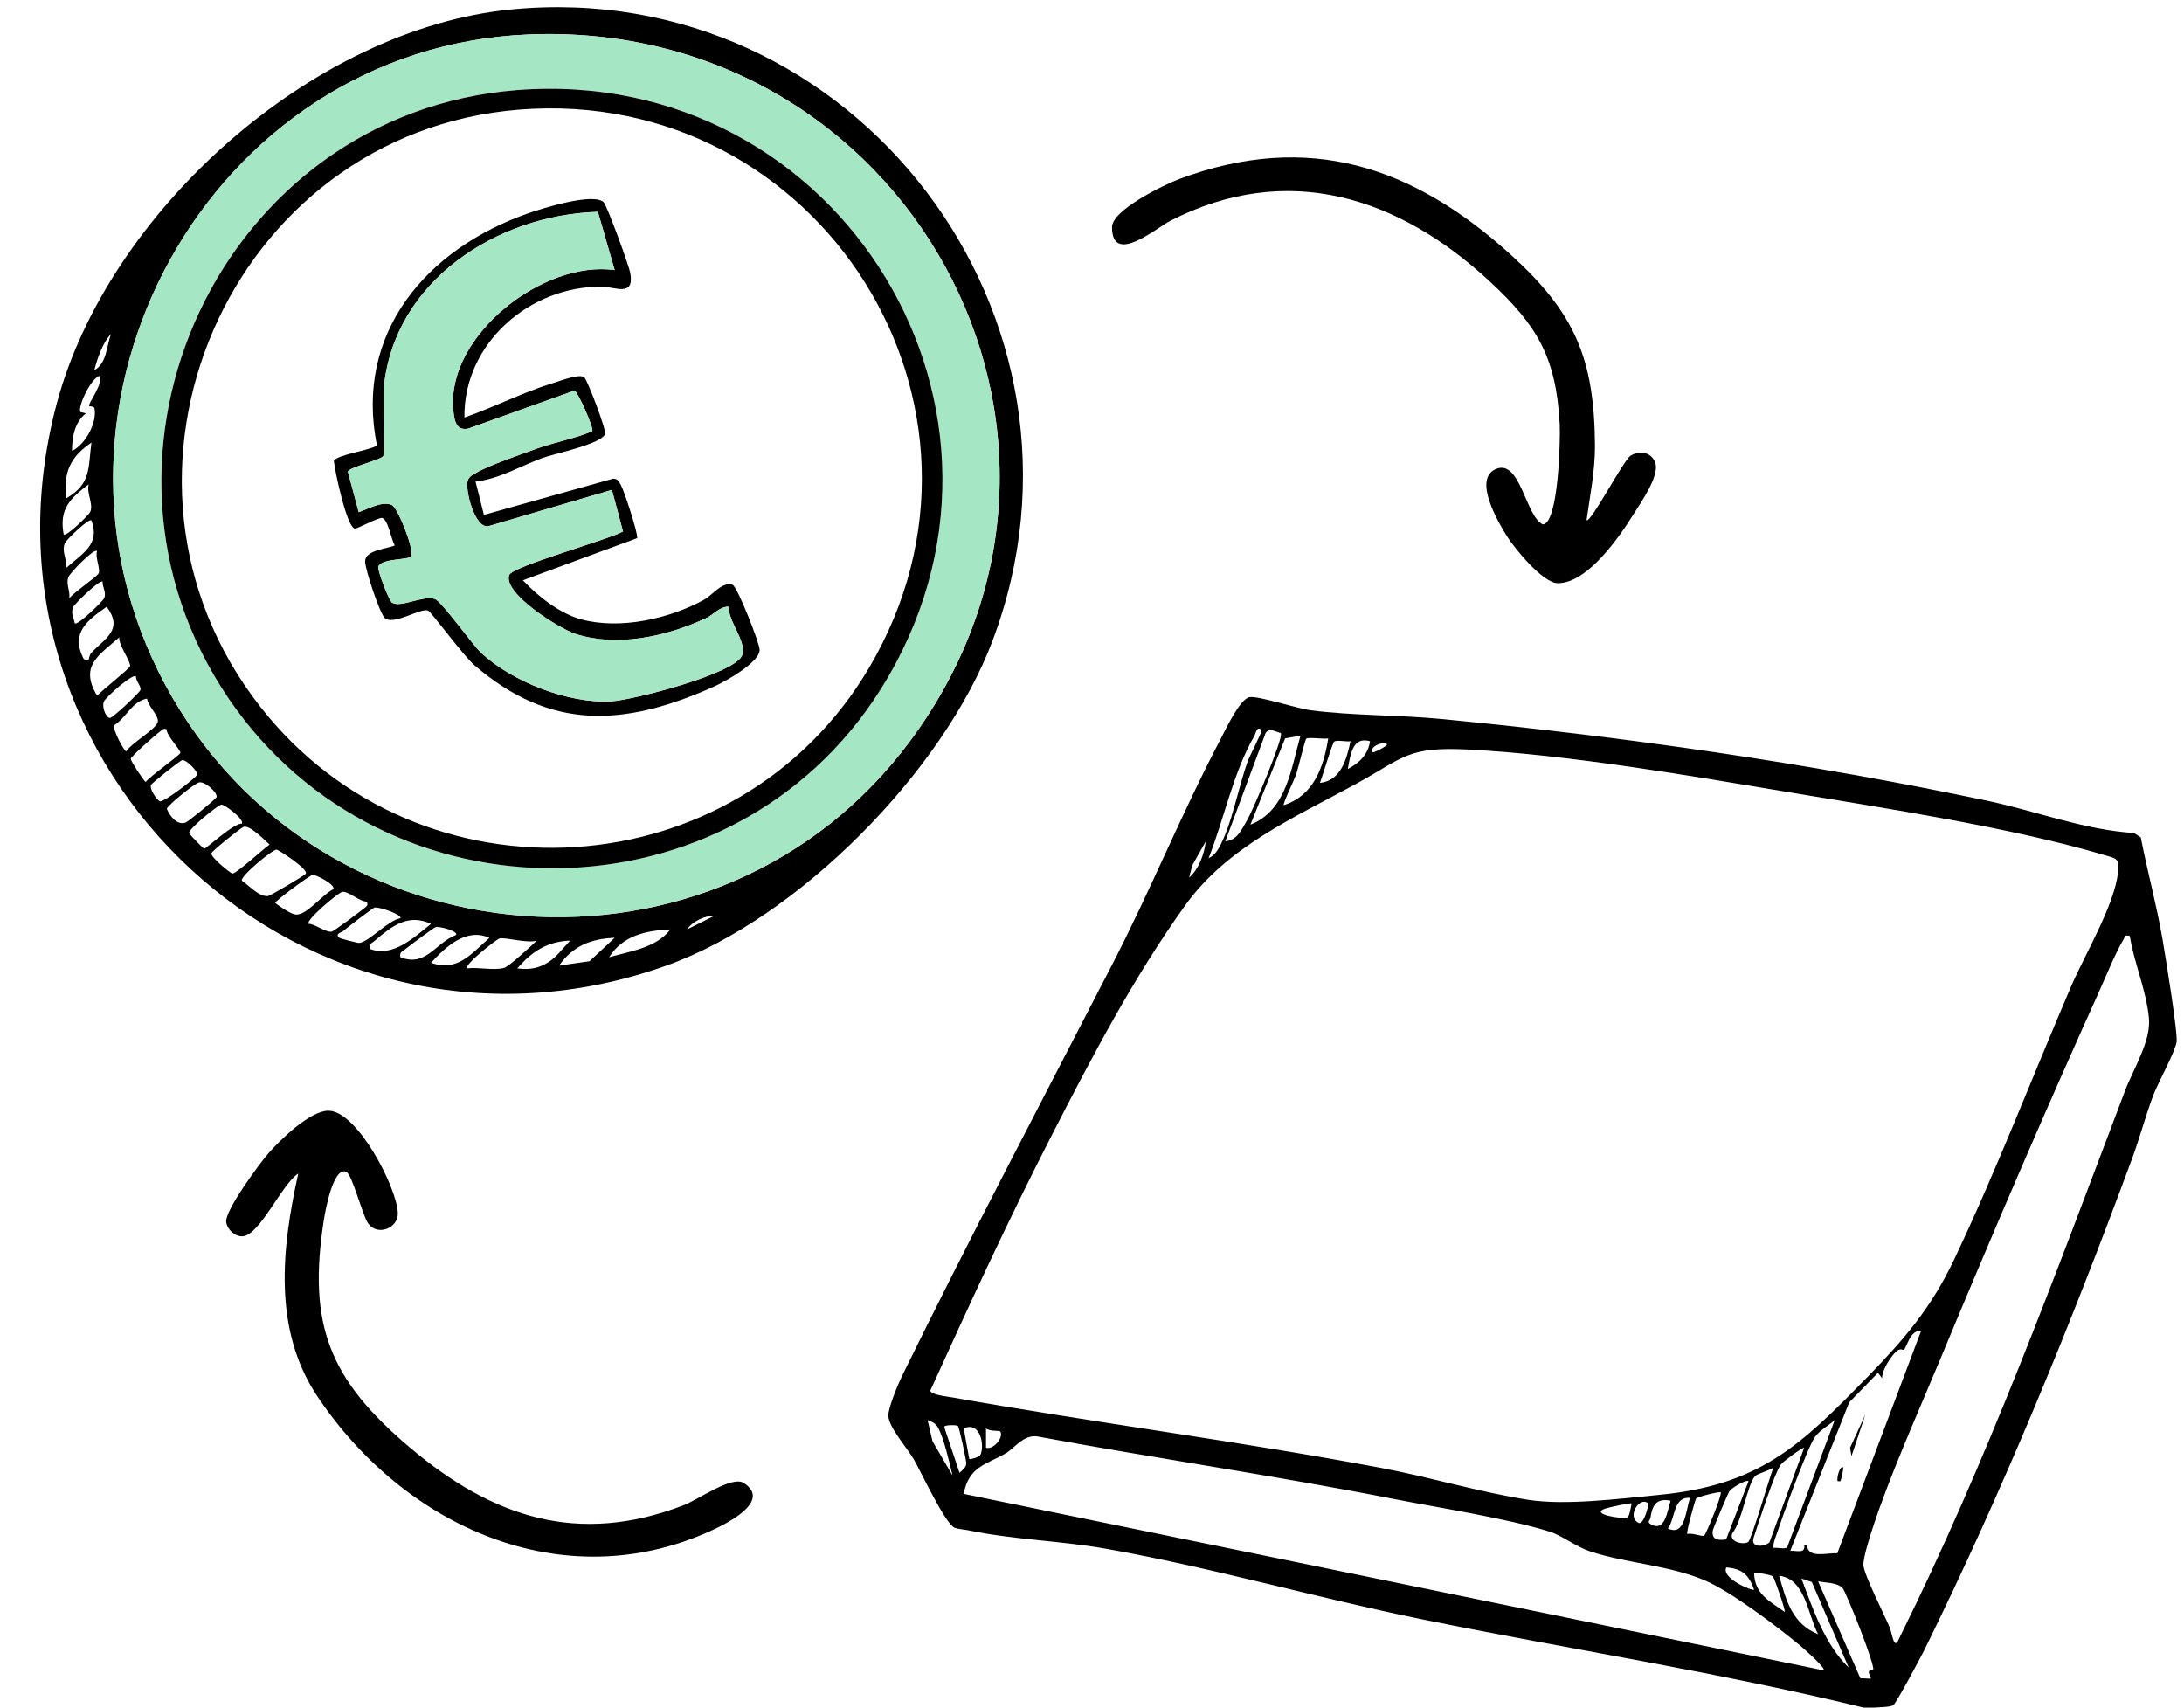 <?xml version="1.0" encoding="UTF-8"?>
<svg id="Livello_1" data-name="Livello 1" xmlns="http://www.w3.org/2000/svg" viewBox="0 0 729.83 570.59">
  <defs>
    <style>
      .cls-1 {
        fill: #a5e6c4;
      }
    </style>
  </defs>
  <path d="M170.82,3.16C104.19,9.64,35.99,71,18.95,134.88c-32.57,122.13,84.35,230.3,203.69,187.79,44.12-15.72,92.58-64.91,109.03-108.55C372.31,106.27,285.61-8.01,170.82,3.16ZM37.07,111.64c-1.47,4.06-1.41,9.85-5.56,12.08,1.03-3.92,2.71-9.09,5.56-12.08ZM26.86,137.68c-.96-1.77,3.57-11.46,6.49-12.1,1.17,2.87-4.07,9.32-3.55,10.1.11.16,1.61.02,1.75.72,1,4.73-2.97,12.09-7.48,14.28-.02-4.58.85-9.59,4.64-12.56l-1.85-.44ZM30.56,147.89c-1.17,8.55.01,13.66-8.35,18.59-1.17-8.55,1.31-13.88,8.35-18.59ZM29.63,161.83c-.77,2.94,1.69,6.67.5,9.27-.41.9-8,8.42-8.85,7.46-1.58-8.5,2.14-11.99,8.35-16.73ZM21.74,181.38c.43-.95,7.95-8.38,8.83-7.46,3,8.13-3.1,10.98-8.36,15.8.2-2.94-1.77-5.53-.47-8.34ZM23.14,199.95c.41-2.41-1.22-4.76-.27-7.16.53-1.35,8.62-9.78,9.56-8.64-.72,2.01,1.23,6.05.52,7.43-.66,1.28-8.31,6.36-9.81,8.37ZM25,208.31c-.42-2.07-1.47-3.4-.49-5.55.45-.99,8.84-9.24,9.78-8.39-.1,1.9,1.36,3.59.51,5.54-.46,1.03-8.77,9.13-9.8,8.4ZM27.78,219.83c-4.16-8.42,1.47-12.62,7.89-17.09,5.57,7.71-.29,10.28-5.12,15.36-.69.72-.81,2.19-.93,2.29-.31.27-1.37.37-1.84-.56ZM32.44,232.48c-5.88-9.94.34-13.32,7.42-19.52-.34,2.51,3.91,8.1,3.61,9.64-.16.81-9.6,8.26-11.03,9.88ZM34.73,234.38c.64-1.42,9.48-9.33,10.71-8.4-.18,1.52,1.98,3.45,1.44,4.66-.42.95-9.39,9.48-10.23,9.28-1.41-.33-2.68-3.87-1.92-5.54ZM42.2,251.06c-.75-.01-4.54-7.23-4.11-8.67,4.13-2.58,5.92-7.97,11.06-8.97.13,2.3,3.98,5.73,3.59,7.76-.46,2.42-8.96,7.19-10.54,9.88ZM48.71,261.28c-.46,0-5.13-7.09-5.02-7.75.14-.82,8.34-8.07,9.65-8.99.78-.54.97-1.26,2.33-.9-.14,2.08,4.7,6.89,4.61,7.91-.06.75-10.41,8.01-11.57,9.73ZM53.48,267.75c-1.01-.31-3.7-4.22-2.99-5.53.32-.58,9.69-8.16,10.47-8.23,1.32-.11,5.17,3.67,4.91,4.89-.17.84-11.1,9.26-12.39,8.87ZM55.75,270.26c.2-1.14,9.44-8.64,10.84-8.84,2.05-.31,6.1,3.42,5.79,4.89-.13.65-9.39,8.11-10.23,8.48-2.77,1.22-5.4-2.02-6.4-4.53ZM63.19,278.37c-.24-1.37,9.58-9.33,10.8-9.51.94-.14,7.81,4.88,6.8,6.37-2.77-.18-11.8,8.34-12.55,8.34-.36,0-4.98-4.82-5.05-5.2ZM70.64,285.13c.13-.76,9.98-8.63,10.81-8.86,2.12-.56,6.88,4.36,8.63,5.94-1.87,1.27-11.3,9.89-12.41,9.69-.73-.13-7.26-5.44-7.03-6.77ZM80.79,294.27c-.4-1.61,10.28-10.44,11.62-10.36.69.04,10.78,6.58,9.77,8.05-.42.6-11.88,7.38-12.6,7.46-3.08.3-6.3-3.52-8.79-5.15ZM98.46,305.53c-1.73-.42-4.95-2.59-6.49-3.79,0-.8,11.76-9.39,12.55-9.44.8-.05,7.25,2.94,6.96,4.78-3.78,1.74-9.33,9.35-13.02,8.45ZM103.12,308.69c-.97-1.33,9.82-10.27,11.15-10.65,1.9-.55,5.95,3.36,8.37,3.24.21,1.22.25,1.19-.58,1.93-.97.86-10.49,7.95-11.17,8.09-1.97.4-5.53-2.54-7.77-2.61ZM113.34,313.34c-1.45-1.39.73-1.72,1.19-2.11,1.24-1.08,9.99-7.8,10.64-7.96,1.49-.35,9.42,2.42,8.63,3.57-4.13.68-10.26,7.71-13.69,8.24-.53.08-6.52-1.49-6.77-1.74ZM123.58,317.07c-.4-1.72.58-1.81,1.54-2.63,5.83-5,11.25-9.3,18.91-5.72-5.71,4.53-12.72,11.31-20.45,8.35ZM133.81,319.86c-.4-1.73.58-1.81,1.54-2.63,1.12-.96,9.65-7.29,10.27-7.44,1.36-.32,7.61,1.41,6.78,2.62-7.14,2.81-9.98,10.78-18.59,7.45ZM144.04,321.71c4.89-5.33,11.71-11.8,19.52-8.34-6.02,5.27-10.67,11.48-19.52,8.34ZM156.13,323.57c-1.26-1.11,9.94-9.83,10.8-9.99,2.24-.42,9.28,1.73,12.45.71-1.86,1.77-9.16,8.58-10.89,9.1-3.31,1-8.74-.31-12.36.18ZM172.87,323.57c4.97-5.69,9.95-8.96,17.66-9.28l-4.63,5.12c-3.88,3.58-7.68,4.89-13.03,4.16ZM186.82,322.64c4.66-6.61,10.74-8.97,18.59-9.28l-8.42,7.84-10.17,1.44ZM203.56,319.85c4.53-7.27,12.42-8.94,20.46-9.27-4.71,6.14-13.46,7.29-20.46,9.27ZM229.6,310.56c1.95-2.85,5.93-4.54,9.29-4.63l-9.29,4.63ZM304.38,247.27c-64.02,86.77-198.39,76.08-249.18-18.49C4.69,134.76,69.93,16.05,176.39,11.52c125.97-5.37,203.32,133.68,127.99,235.75Z"/>
  <path class="cls-1" d="M176.39,11.52C69.93,16.05,4.69,134.76,55.2,228.78c50.79,94.57,185.16,105.26,249.18,18.49,75.33-102.07-2.02-241.12-127.99-235.75ZM294.16,230.54c-49.56,78.43-165.57,79.49-217.67,2.99-55.72-81.8-2.4-195.65,96.19-203.42,108.28-8.53,179.62,108.43,121.48,200.43Z"/>
  <path d="M115.71,391.56c-4.39-1.83-7.03,13.19-7.46,15.9-5.54,35.4,1.85,53.55,28.88,76.37,27.46,23.17,56.03,32.71,91.3,19.15,4.91-1.89,16.19-9.99,20.11-7.45,9.5,6.14-5.98,13.7-10.71,15.86-50.02,22.91-102.96-1.58-131.8-44.84-14.91-22.36-11.88-49.55-6.36-74.4-5.36,3.28-12.84,20.58-18.56,20.96-2.57.17-5.14-2.2-5.52-4.77-.55-3.7,11.17-19.6,14.14-23,3.95-4.51,13.82-14.11,19.94-14.2,9.62-.14,23.08,25.8,23.28,34.27.12,5.05-6.92,7.76-9.95,3.35-1.92-2.79-5.31-16.37-7.3-17.19Z"/>
  <path d="M530.19,173.83c1.43.93,12.39-20.21,14.73-21.58,3.03-1.77,6.7-1.23,8.13,2.13,1.82,4.27-4.54,13.23-7.03,17.23-4.81,7.72-15.46,23.29-25.45,23.26-4.97-.01-14.34-11.5-16.94-15.61-2.92-4.61-11.39-18.98-3.94-22.45,8.34-3.89,10.07,15.79,15.88,18.42,5.29-.29,5.9-28.79,5.64-33.6-1.22-22.34-7.53-32.93-23.47-47.68-30.45-28.18-67.5-40.2-106.62-20.19-4.59,2.35-19.57,15.16-19.51,2.11.03-5.76,17.64-14.26,22.65-16.12,42.96-15.93,77.9-4.28,110.56,25.33,21.36,19.36,27.97,34.62,28.17,63.72.06,8.41-1.67,16.77-2.81,25.04Z"/>
  <g>
    <path d="M417.59,232.96c2.7-.55,15.76,3.78,20.35,4.37,14.05,1.83,29.4,1.53,43.59,2.91,61.14,5.92,122.73,14.7,182.79,27.38,16.32,3.45,31.91,9.64,48.79,10.73l2.27,1.45c2.18,11.26,5.25,22.4,7.21,33.7.86,5,5.3,31.97,4.75,34.8-.75,3.85-6.18,13.33-7.95,18.12-2.54,6.89-4.44,14.05-6.98,20.91-20.65,55.81-43.04,110.65-69.35,164-1.17,2.38-9.47,17.91-10.38,18.44-1.58.94-6.39.5-8.61,1.14-49.15-12.07-99.21-19.72-148.76-29.8-35.17-7.15-70.51-17.37-105.67-23.59-15.2-2.69-30.86-3.02-45.93-6.15-1.43-.3-3.54-.41-4.7-.88-3.15-1.29-11.17-18.54-13.56-22.7-2.31-4.03-8.44-10.75-8.6-14.74-.1-2.46,3.26-10.57,4.53-13.18,22.7-46.3,46.73-91.91,70.42-137.84,12.73-24.69,23.44-51.07,36.23-75.34,1.78-3.39,6.29-13.1,9.54-13.76ZM421.55,243.96c-1.51-1.66-1.98,1.26-2.31,1.83-7.07,12.06-10.17,27.87-15.35,40.93,1.55-.59,2.68-2.08,3.48-3.49,4.28-7.54,6.51-20.63,9.75-29.29.53-1.42,4.8-9.57,4.43-9.97ZM428.02,244.95c-1.76-.41-3.74-1.88-5.07-.07l-13.49,36.25c4.14-.43,5.5-4.06,7.3-7.1,1.94-3.27,12.28-27.66,11.26-29.08ZM434.57,245.82l-5.12.91-11.6,28.83c12.08-4.74,13.58-18.75,16.73-29.74ZM443.87,246.75c-1.55.3-6.65-.51-7.35.09-.47.41-2.73,10.06-3.39,11.95-.57,1.65-4.52,9.8-4.14,10.26,10.08-3.25,13.32-12.78,14.87-22.31ZM451.31,247.68c-1.45.25-4.44-.52-5.45.12-.62.39-4.03,11.94-4.77,13.81,7.05-.76,8.92-8,10.22-13.93ZM457.82,247.68c-5.93-1.71-6.53,4.64-7.43,9.29,3.76-1.93,6.83-4.89,7.43-9.29ZM463.4,248.61c-1.98-.92-5.93,1.21-4.64,2.78.19.23,5.51-2.37,4.64-2.78ZM623.97,460.22c12.37-12.72,21.35-23.16,29.02-39.31,14.12-29.72,26.06-60.87,39.03-91.13,4.58-10.68,14.48-27.07,15.76-38.21.57-4.89-.57-4.67-4.77-5.92-30.98-9.19-73.07-15.57-105.49-20.98s-73.44-12.5-106.69-14.21c-20.69-1.06-21.51,2.63-37.76,11.51-20.54,11.23-42.95,20.93-57.04,40.59-17.22,24.02-31.18,50.67-44.72,77.08-14.34,27.96-27.44,56.42-40.44,85.05.27,1.4,5.6,1.95,7.11,2.21,47.75,8.49,96,14.65,143.75,23.64,16.15,3.04,32.88,8.12,48.9,10.61,12.6,1.96,30.31-.35,43.43-1.6,33.67-3.2,47.35-16.18,69.9-39.36ZM397.38,293.22c3.24-2.74,5.09-7.99,5.56-12.08l-4.52,8.02-1.04,4.06ZM711.71,312.74c-2.14-.43-1.49.24-2.09,1.19-2.43,3.85-6.19,13.04-8.3,17.7-18.14,40.12-36.11,82.04-53.01,122.7-7.33,17.64-16.76,38.58-22.58,56.44-.87,2.68-3.27,10.09-3.02,12.4.37,3.39,7.03,16.49,8.82,20.77.77,1.84,1.39,7.92,3.08,3.58,29.49-59.32,52.03-121.12,75.48-182.96,2.85-7.51,8.71-16.58,8.02-24.29-.84-9.29-4.94-18.4-6.4-27.54ZM641.96,444.75c-3.69-.46-4.64,5.27-5.73,6.29-.18.17-1.25-.73-2.62.6-1.92,1.86-4.71,6.17-4.67,8.91l-1.38-1.85-9.62,9.91-19.68,49.58c2.16-.11,5.09,1.05,4.66-1.84h.9c.44,4.59,6.7,2.43,10.15,2.68l27.99-74.27ZM318.31,493.07c-.99-4.26-2.9-12.47-4.85-16.05-.79-1.46-2.07-1.97-3.5-2.53l1.68,7.15,6.68,11.44ZM597.19,517.12l15.93-42.63c-2.05,1.87-5.22,3.56-6.72,5.82-2.7,4.09-10.87,26.74-12.84,32.71-.46,1.39-1.08,2.7-.88,4.22,1.27-.19,3.59.45,4.51-.13ZM320.09,476.44c-.37-.31-4.58-.41-4.57.38l5.12,15.32c.96-.95,2.17-1.64,2.27-3.19.04-.64-2.33-12.1-2.82-12.51ZM327.47,486.42c1.7-2.78.4-11.72-5.43-9.14l1.86,10.22c.32.32,3.37-.75,3.57-1.08ZM334.13,478.21c-.17-.17-3.6.08-4.64-.94v6.5c2.73.76,6.23-3.99,4.64-5.57ZM609.42,558.14c.87-.68-6.97-7.53-7.93-8.33-7.61-6.33-23.29-18.2-32.08-21.85-12.03-5-25.84-5.57-37.91-9.52-4.87-1.59-9.45-5.34-13.77-6.68-14.33-4.45-36.89-7.93-52.29-10.95-39.41-7.73-79.26-13.51-118.76-20.82-4.67-.68-7.64,3.9-10.5,5.58-6.39,3.75-12.48,4.37-14.13,13.61l287.37,58.97ZM602.9,483.78c-.3-.38-7.15,4.63-7.84,5.63-2.22,3.22-7.49,19.61-9.05,24.44-1.1,3.39,3.46,3.12,5.28,1.53l11.61-31.61ZM584.19,515.26c1.11-.71,7.18-21.88,8.48-24.97-1.35,1.16-5.45,2.07-6.26,3.04-2.57,3.07-4.29,15.1-7.54,19.02-1.17,2.91,3.7,3.95,5.32,2.92ZM584.31,494.95c-.74-.69-5.58,2.17-6.41,3.35-.41.58-5.43,12.42-5.54,13.12-.48,3.14,1.85,3.35,4.45,2.99l7.5-19.46ZM575,498.66c-.35-.35-7.79,1.49-8.19,2.04-.36.5-3.43,11.48-2.97,11.89,1.41-.53,5.01.97,5.64.54s6.13-13.86,5.52-14.47ZM564.77,500.52c-5.72-.48-4.82,6.77-7.43,10.21,5.75,2.76,5.95-5.93,7.43-10.21ZM558.26,501.45c-4.85-.93-6.09,1.53-6.75,5.82-.11.69-1.31,1.25.22,2.1,4.7,2.63,5.43-4.47,6.54-7.92ZM545.24,502.38c-.33-.31-7.75,1.33-8.94,1.75-5.05,1.79,5.51,3.5,7.44,2.96.85-.24,1.26-3.7,1.5-4.71ZM550.82,502.38c-2.96-2.63-7.34,4.53-3.24,6.49,1.72.82,3.51-6.25,3.24-6.49ZM586.17,531.18c-1.73-4.9-3.94-7.03-9.29-7.42-1.82,3.57,8.68,7.95,9.29,7.42ZM592.45,526.77c-.58-.58-5.96-1.47-6.28-1.15.17,7.07,5.15,9.36,10.22,13.01.38-.49-3.49-11.42-3.93-11.86ZM607.55,546.06c-3.45-6.47-4.23-18.53-13.01-19.52,2.33,8.24,4.35,16.07,13.01,19.52ZM605.46,528.63l-3.47-1.16c3.83,10.2,7.81,22,15.79,29.75l-12.32-28.58ZM625.93,557.99c.96-1.09-8.99-25.82-10.09-27.18-1.68-2.08-5.65-1.87-8.28-2.41l14.1,32.37,3.57.15c-1.74-3.82.14-2.29.71-2.94Z"/>
    <polygon points="618.71 486.56 618.23 483.77 623.36 472.63 618.71 486.56"/>
    <path d="M614.98,494.93c-.12.13-.61-.05-.91,0-.36-.77.61-5.15,1.84-4.64.23.5-.66,4.35-.93,4.64Z"/>
  </g>
  <path d="M172.68,30.11c-98.59,7.77-151.91,121.62-96.19,203.42,52.1,76.5,168.11,75.44,217.67-2.99,58.14-92-13.2-208.96-121.48-200.43ZM290.44,223.11c-43.88,74.34-150.2,81.15-203.5,12.99-60.25-77.03-10.35-191.82,86.67-199.48,100.16-7.91,168.33,99.25,116.83,186.49Z"/>
  <path d="M244.79,195.39c-3.51-1.12-6.63,3.44-9.58,5.05-11.63,6.36-28,10.02-40.99,6.52-7.16-1.93-14.51-7.74-19.49-13.06l38.19-14.08c.35-1.53-4.41-16-5.43-17.73-.67-1.13-.99-2.1-2.56-2.16l-43.22,12.13-2.8-11.15c7.79-.82,15.05-5.21,22.36-7.87,4.24-1.54,19.21-4.52,20.95-7.94.56-1.11-6.07-18.51-7.02-19.1-1.81-1.12-7.81,1.21-10.21,1.94-10.13,3.08-19.79,8.1-29.79,11.58-.36-24.77,21.91-44.05,46.07-43.72,4.35.06,10.83,3.57,9.34-4.64-.46-2.5-7.83-22.69-8.94-23.65-3.63-3.15-20.23,2.05-25.05,3.73-33.9,11.81-58.3,39.86-50.65,77.63-2.41,1.64-13.69,3.14-14.4,5.19.33,3.38,4.3,22.14,7.01,22.56.82.13,7.28-3.5,9.08-3.56,2.05.45,3.08,7.36,4.29,9.21-2.9,1.19-9.78,1.55-9.94,5.23-.11,2.44,4.97,17.71,6.61,19.06,3.09,2.52,12.2-3.68,14.48-2.49,1.22.63,11.64,14.94,15.38,18.16,25.68,22.14,50.21,20.46,79.82,7.33,3.88-1.72,15.47-8.12,15.55-12.37.04-2.23-7.52-21.3-9.06-21.8ZM248.06,218.81c-1.87,6.25-36.96,15.2-44,15.56-14.21.73-32.94-6.56-43.32-16.26-3.02-2.83-13.25-17.33-15.51-17.99-4.13-1.21-11.29,3.07-14.23,1.25-.97-.59-4.93-10.78-4.57-11.99.86-2.86,10.15-2.18,10.98-3.49,1.2-1.89-4.43-16.14-6.4-17.1-3.2-1.56-7.98,1.31-11.14,2.34l-3.61-13.5c.14-1.44,10.97-3.9,11.81-5.24.68-1.08-.19-18.78.17-22.62,3.31-35.83,37.75-57.96,71.56-58.99l5.61,19.47c-23.71-3.37-55.76,21.57-53.97,46.06.25,3.38.59,7.84,5.04,6.9l35.5-12.71c.98.16,6.59,12.66,5.93,13.59-6.08,2.56-12.57,3.64-18.76,5.89-4.86,1.77-16.11,5.64-19.95,7.96-1.18.7-2.46,1.21-2.91,2.69-.89,2.94,2.2,15.76,6.8,15.23l41.39-12.17,3.71,13.9c-4.7,2.71-37.05,11.64-38.05,14.57-2.1,6.18,16.8,17.89,22.05,19.62,13.98,4.6,30.59.9,43.62-5.16,2.98-1.38,4.65-4,7.73-3.89-.22,5.07,5.92,11.38,4.52,16.08Z"/>
  <path class="cls-1" d="M248.06,218.81c-1.87,6.25-36.96,15.2-44,15.56-14.21.73-32.94-6.56-43.32-16.26-3.02-2.83-13.25-17.33-15.51-17.99-4.13-1.21-11.29,3.07-14.23,1.25-.97-.59-4.93-10.78-4.57-11.99.86-2.86,10.15-2.18,10.98-3.49,1.2-1.89-4.43-16.14-6.4-17.1-3.2-1.56-7.98,1.31-11.14,2.34l-3.61-13.5c.14-1.44,10.97-3.9,11.81-5.24.68-1.08-.19-18.78.17-22.62,3.31-35.83,37.75-57.96,71.56-58.99l5.61,19.47c-23.71-3.37-55.76,21.57-53.97,46.06.25,3.38.59,7.84,5.04,6.9l35.5-12.71c.98.16,6.59,12.66,5.93,13.59-6.08,2.56-12.57,3.64-18.76,5.89-4.86,1.77-16.11,5.64-19.95,7.96-1.18.7-2.46,1.21-2.91,2.69-.89,2.94,2.2,15.76,6.8,15.23l41.39-12.17,3.71,13.9c-4.7,2.71-37.05,11.64-38.05,14.57-2.1,6.18,16.8,17.89,22.05,19.62,13.98,4.6,30.59.9,43.62-5.16,2.98-1.38,4.65-4,7.73-3.89-.22,5.07,5.92,11.38,4.52,16.08Z"/>
</svg>